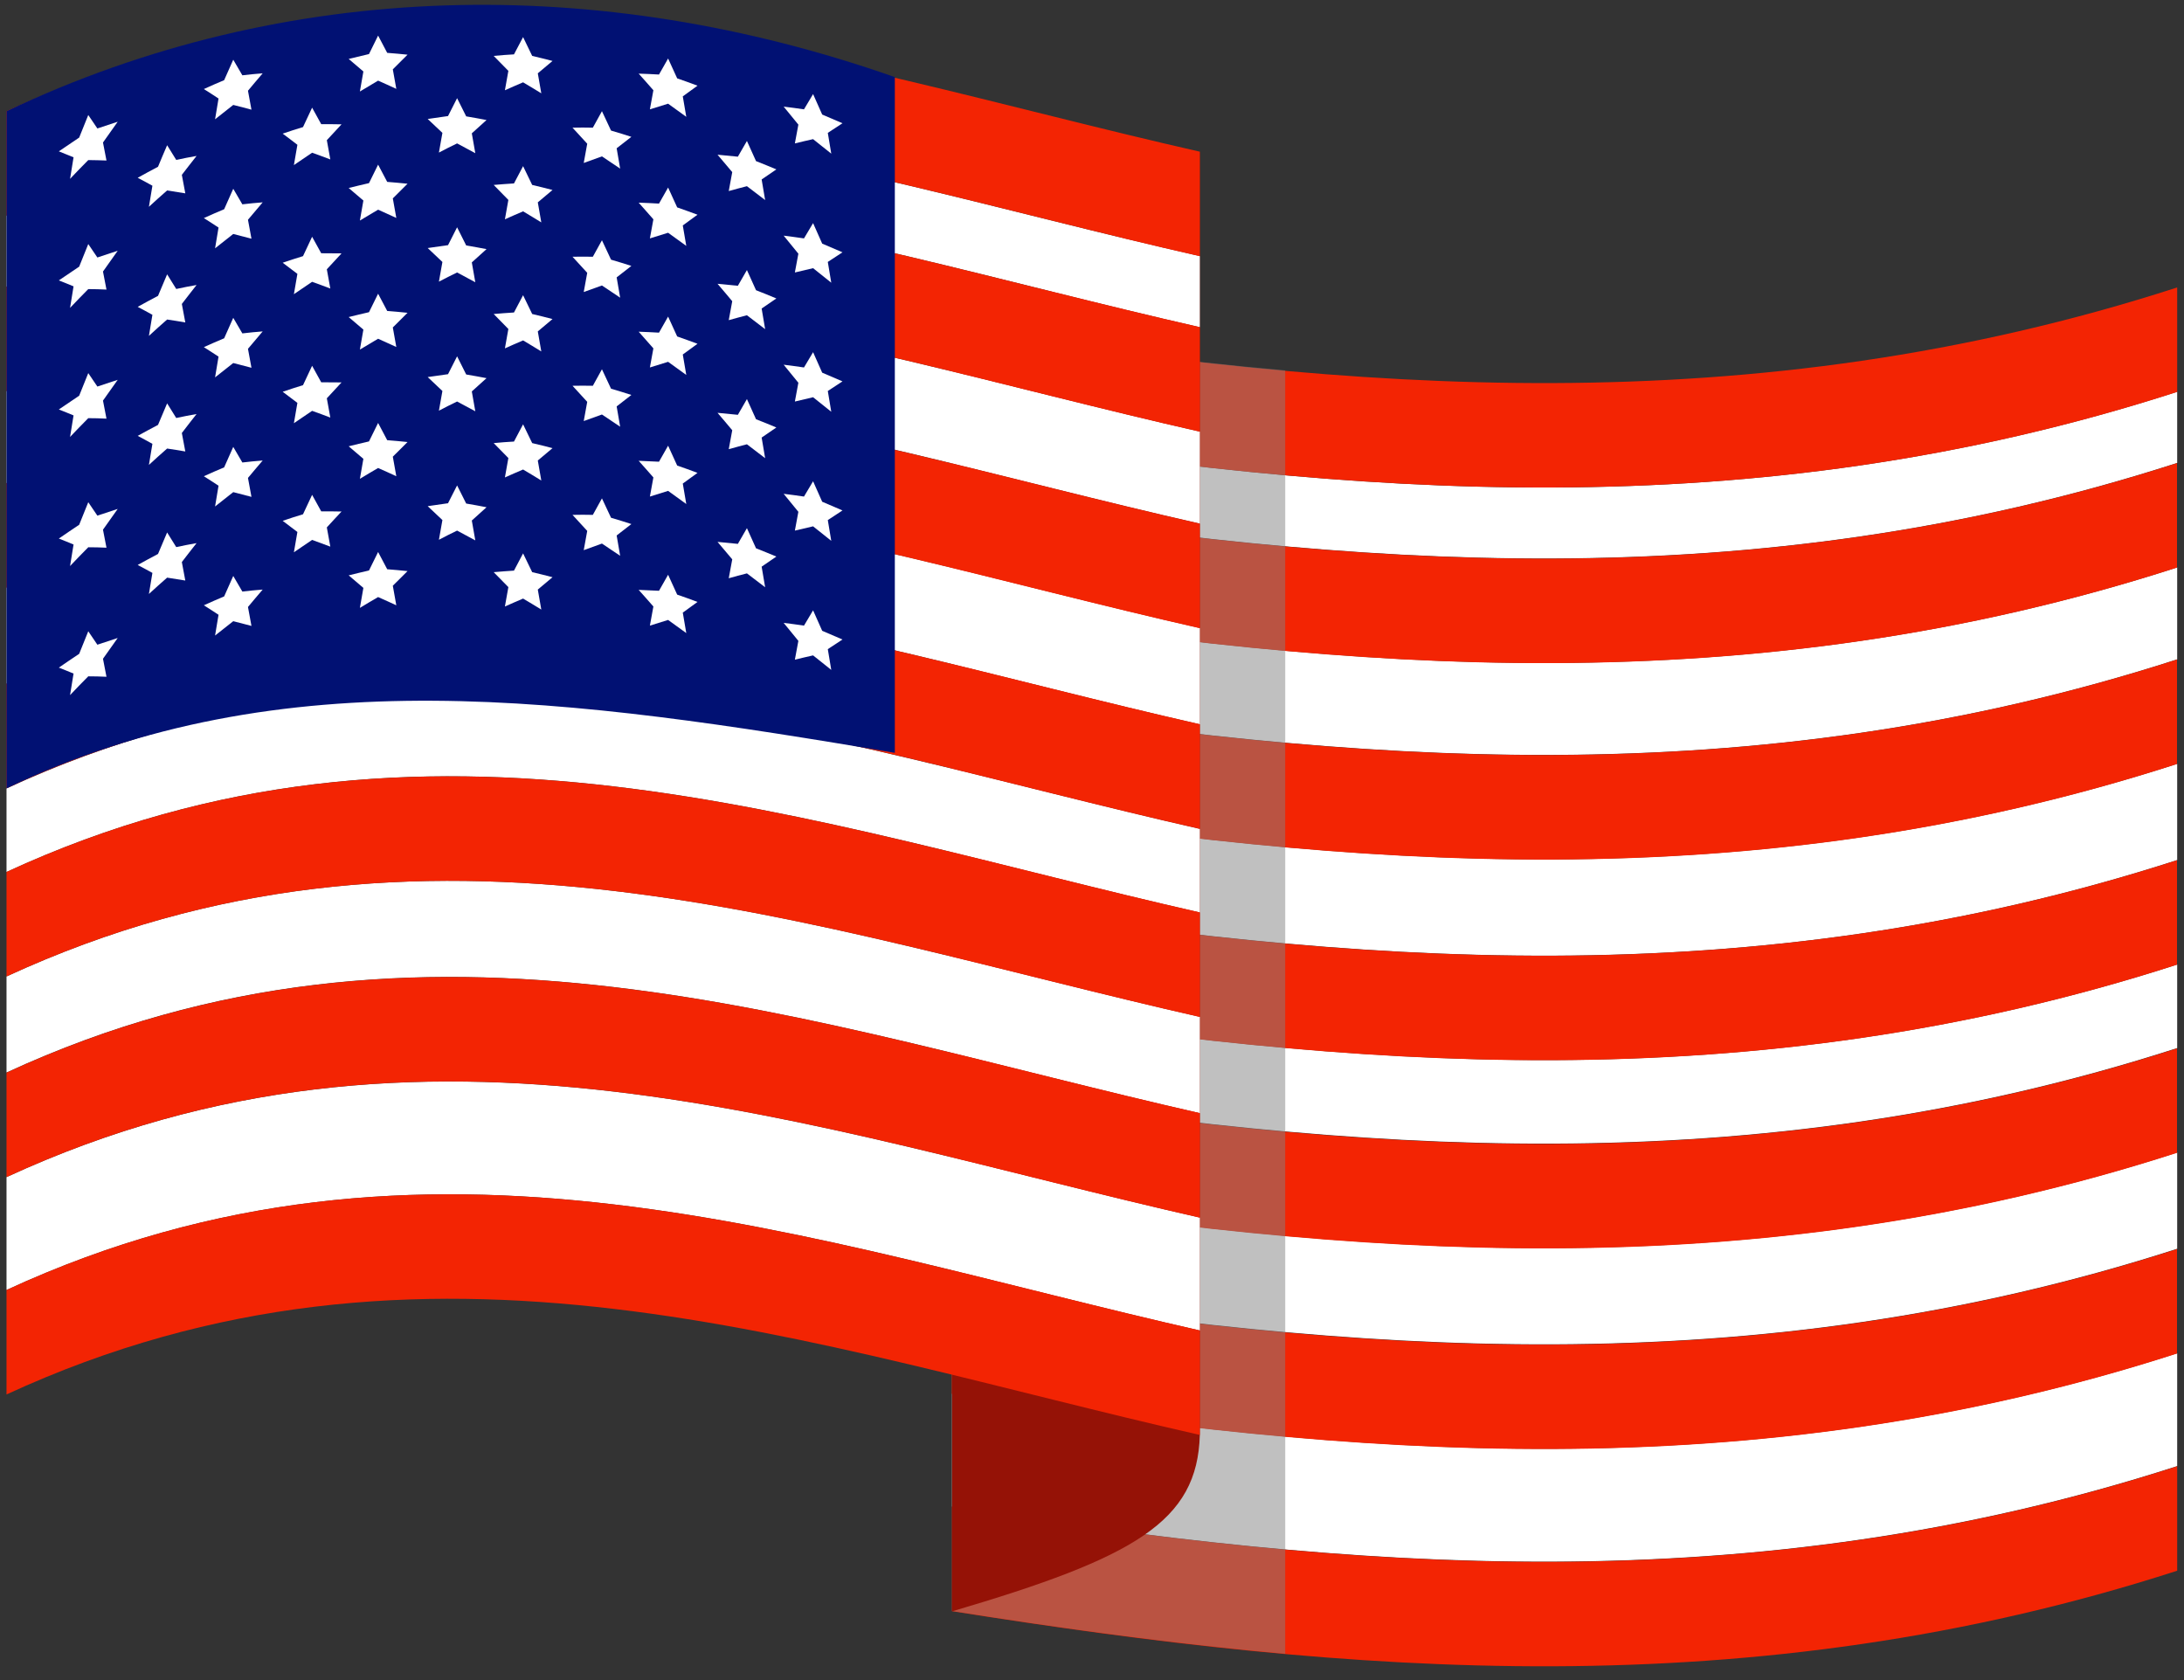 <?xml version="1.0" encoding="UTF-8"?>
<svg width="65px" height="50px" viewBox="0 0 65 50" version="1.1" xmlns="http://www.w3.org/2000/svg" xmlns:xlink="http://www.w3.org/1999/xlink">
    <rect x="0" y="0" width="65" height="50" fill="#333333" stroke="none"/>
    <!-- Generator: Sketch 56.3 (81716) - https://sketch.com -->
    <title>dsd</title>
    <desc>Created with Sketch.</desc>
    <g id="Success-Stories" stroke="none" stroke-width="1" fill="none" fill-rule="evenodd">
        <g id="Success-Stories-Details" transform="translate(-1014, -539)" fill-rule="nonzero">
            <g id="Group-4">
                <g id="Group-3" transform="translate(388, 269)">
                    <g id="dsd" transform="translate(626, 270)">
                        <g id="Group" transform="translate(27.986, 8.182)">
                            <path d="M0.348,4.686 L0.348,6.8 C12.169,8.677 24.113,9.695 36.811,5.595 C36.811,6.841 36.811,7.464 36.811,8.705 C24.113,12.805 12.169,11.786 0.348,9.909 L0.348,12.645 C12.169,14.523 24.113,15.541 36.811,11.441 C36.811,12.686 36.811,13.309 36.811,14.55 C24.113,18.65 12.169,17.632 0.348,15.755 L0.348,18.618 C12.169,20.495 24.113,21.518 36.811,17.414 C36.811,18.659 36.811,19.282 36.811,20.523 C24.113,24.623 12.169,23.605 0.348,21.727 L0.348,24.214 C12.169,26.091 24.113,27.109 36.811,23.009 C36.811,24.255 36.811,24.877 36.811,26.118 C24.113,30.218 12.169,29.2 0.348,27.323 L0.348,30.186 C12.169,32.064 24.113,33.082 36.811,28.982 C36.811,30.227 36.811,30.85 36.811,32.091 C24.113,36.191 12.169,35.173 0.348,33.295 L0.348,36.655 C12.169,38.532 24.113,39.55 36.811,35.45 C36.811,24.791 36.811,14.136 36.811,3.477 C24.113,7.586 12.165,6.564 0.348,4.686 Z" id="Shape" fill="#FFFFFF"></path>
                            <path d="M0.348,36.659 L0.348,39.768 C12.169,41.645 24.113,42.664 36.811,38.564 C36.811,37.527 36.811,36.491 36.811,35.455 C24.113,39.559 12.165,38.536 0.348,36.659 Z" id="Shape" fill="#F32403"></path>
                            <path d="M36.806,32.1 C36.806,30.855 36.806,30.232 36.806,28.991 C24.109,33.091 12.165,32.073 0.343,30.195 L0.343,33.305 C12.165,35.177 24.113,36.2 36.806,32.1 Z" id="Shape" fill="#F32403"></path>
                            <path d="M36.806,26.127 C36.806,24.882 36.806,24.259 36.806,23.018 C24.109,27.118 12.165,26.1 0.343,24.223 L0.343,27.332 C12.165,29.209 24.113,30.227 36.806,26.127 Z" id="Shape" fill="#F32403"></path>
                            <path d="M36.806,20.527 C36.806,19.282 36.806,18.659 36.806,17.418 C24.109,21.518 12.165,20.5 0.343,18.623 L0.343,21.732 C12.165,23.609 24.113,24.627 36.806,20.527 Z" id="Shape" fill="#F32403"></path>
                            <path d="M36.806,14.555 C36.806,13.309 36.806,12.686 36.806,11.445 C24.109,15.545 12.165,14.527 0.343,12.65 L0.343,15.759 C12.165,17.636 24.113,18.659 36.806,14.555 Z" id="Shape" fill="#F32403"></path>
                            <path d="M36.806,8.709 C36.806,7.464 36.806,6.841 36.806,5.6 C24.109,9.7 12.165,8.682 0.343,6.805 L0.343,9.914 C12.165,11.791 24.113,12.809 36.806,8.709 Z" id="Shape" fill="#F32403"></path>
                            <path d="M0.348,1.577 L0.348,4.686 C12.169,6.564 24.113,7.582 36.811,3.482 C36.811,2.445 36.811,1.409 36.811,0.373 C24.113,4.477 12.165,3.455 0.348,1.577 Z" id="Shape" fill="#F32403"></path>
                        </g>
                        <path d="M28.334,9.759 L28.334,12.868 L28.334,14.982 L28.334,18.091 L28.334,20.827 L28.334,23.936 L28.334,26.8 L28.334,29.909 L28.334,32.395 L28.334,35.505 L28.334,38.368 L28.334,41.477 L28.334,44.836 L28.334,47.945 C31.624,48.468 34.928,48.918 38.251,49.218 L38.251,11.023 C34.928,10.732 31.624,10.282 28.334,9.759 Z" id="Shape" fill="#828282" opacity="0.5"></path>
                        <path d="M28.334,47.955 C33.786,46.35 35.637,45.282 35.709,42.705 C35.709,29.973 35.709,17.241 35.709,4.509 C32.915,7.986 31.123,9.036 28.334,9.759 C28.334,22.491 28.334,35.223 28.334,47.955 Z" id="Shape" fill="#951206"></path>
                        <g id="Group">
                            <g transform="translate(0, 0.455)" id="Shape">
                                <path d="M35.709,21.1 L35.709,18.236 C24.1,15.6 12.666,11.277 0.194,17.032 C0.194,16.255 0.194,15.718 0.194,15.123 C0.194,16.991 0.194,18.859 0.194,20.727 C0.194,20.473 0.194,20.205 0.194,19.891 C12.666,14.141 24.1,18.464 35.709,21.1 Z" fill="#FFFFFF"></path>
                                <path d="M35.709,26.7 L35.709,24.214 C24.1,21.577 12.666,17.255 0.194,23.009 C0.194,23.836 0.194,24.668 0.194,25.495 C12.666,19.736 24.1,24.064 35.709,26.7 Z" fill="#FFFFFF"></path>
                                <path d="M35.709,32.673 L35.709,29.809 C24.1,27.173 12.666,22.85 0.194,28.605 C0.194,29.559 0.194,30.514 0.194,31.464 C12.666,25.709 24.1,30.036 35.709,32.673 Z" fill="#FFFFFF"></path>
                                <path d="M35.709,9.282 L35.709,7.168 C24.1,4.532 12.666,0.209 0.194,5.964 C0.194,6.668 0.194,7.373 0.194,8.077 C12.666,2.323 24.1,6.645 35.709,9.282 Z" fill="#FFFFFF"></path>
                                <path d="M35.709,15.127 L35.709,12.391 C24.1,9.755 12.666,5.432 0.194,11.186 C0.194,12.1 0.194,13.009 0.194,13.923 C12.666,8.168 24.1,12.495 35.709,15.127 Z" fill="#FFFFFF"></path>
                                <path d="M35.709,39.141 L35.709,35.782 C24.1,33.145 12.666,28.823 0.194,34.577 C0.194,35.695 0.194,36.818 0.194,37.936 C12.666,32.177 24.1,36.505 35.709,39.141 Z" fill="#FFFFFF"></path>
                                <path d="M0.194,37.936 C0.194,38.973 0.194,40.009 0.194,41.045 C12.666,35.286 24.1,39.614 35.709,42.25 L35.709,39.141 C24.1,36.505 12.666,32.177 0.194,37.936 Z" fill="#F32403"></path>
                                <path d="M35.709,35.782 L35.709,32.673 C24.1,30.036 12.666,25.714 0.194,31.468 C0.194,32.505 0.194,33.541 0.194,34.577 C12.666,28.818 24.1,33.145 35.709,35.782 Z" fill="#F32403"></path>
                                <path d="M35.709,29.809 L35.709,26.7 C24.1,24.064 12.666,19.741 0.194,25.495 C0.194,26.532 0.194,27.568 0.194,28.605 C12.666,22.85 24.1,27.173 35.709,29.809 Z" fill="#F32403"></path>
                                <path d="M35.709,24.209 L35.709,21.1 C24.1,18.464 12.666,14.141 0.194,19.895 C0.194,20.205 0.194,20.477 0.194,20.732 C0.194,21.491 0.194,22.25 0.194,23.005 C12.666,17.25 24.1,21.577 35.709,24.209 Z" fill="#F32403"></path>
                                <path d="M35.709,18.241 L35.709,15.132 C24.1,12.495 12.666,8.173 0.194,13.927 C0.194,14.327 0.194,14.727 0.194,15.132 C0.194,15.727 0.194,16.264 0.194,17.041 C12.666,11.277 24.1,15.605 35.709,18.241 Z" fill="#F32403"></path>
                                <path d="M35.709,12.391 L35.709,9.282 C24.1,6.645 12.666,2.323 0.194,8.077 C0.194,9.114 0.194,10.15 0.194,11.186 C12.666,5.432 24.1,9.755 35.709,12.391 Z" fill="#F32403"></path>
                                <path d="M35.709,7.168 L35.709,4.059 C24.1,1.423 12.666,-2.9 0.194,2.855 C0.194,3.891 0.194,4.927 0.194,5.964 C12.666,0.205 24.1,4.532 35.709,7.168 Z" fill="#F32403"></path>
                            </g>
                            <g id="Shape">
                                <path d="M0.194,3.309 C8.527,-0.641 17.839,-0.795 26.632,2.295 C26.632,8.773 26.632,15.927 26.632,22.405 C17.04,20.791 8.414,19.532 0.194,23.464 C0.194,16.982 0.194,9.786 0.194,3.309 Z" fill="#011173"></path>
                                <g transform="translate(1.354, 0.909)" fill="#FFFFFF">
                                    <g>
                                        <path d="M1.273,2.514 C1.381,2.673 1.435,2.755 1.544,2.914 C1.788,2.832 1.909,2.791 2.149,2.714 C1.973,2.959 1.887,3.082 1.711,3.332 C1.751,3.545 1.774,3.655 1.815,3.868 C1.598,3.859 1.49,3.859 1.273,3.855 C1.056,4.073 0.948,4.186 0.731,4.414 C0.772,4.159 0.794,4.027 0.835,3.773 C0.659,3.7 0.573,3.664 0.397,3.595 C0.641,3.427 0.763,3.345 1.002,3.186 C1.11,2.914 1.165,2.782 1.273,2.514 Z"></path>
                                        <path d="M5.588,0.868 C5.697,1.055 5.751,1.145 5.859,1.332 C6.103,1.305 6.225,1.291 6.464,1.273 C6.288,1.477 6.202,1.582 6.026,1.791 C6.067,2.014 6.089,2.127 6.13,2.355 C5.913,2.295 5.805,2.268 5.588,2.214 C5.372,2.382 5.263,2.468 5.047,2.641 C5.087,2.395 5.11,2.273 5.15,2.023 C4.974,1.909 4.889,1.85 4.713,1.741 C4.956,1.632 5.078,1.577 5.317,1.477 C5.426,1.232 5.48,1.109 5.588,0.868 Z"></path>
                                        <path d="M9.899,0.15 C10.007,0.355 10.061,0.459 10.17,0.664 C10.414,0.682 10.535,0.695 10.775,0.718 C10.599,0.891 10.513,0.977 10.337,1.155 C10.377,1.386 10.4,1.505 10.441,1.736 C10.224,1.636 10.116,1.586 9.899,1.491 C9.682,1.618 9.574,1.682 9.357,1.814 C9.398,1.577 9.42,1.455 9.461,1.218 C9.285,1.068 9.199,0.995 9.023,0.845 C9.267,0.786 9.389,0.755 9.628,0.7 C9.736,0.482 9.791,0.373 9.899,0.15 Z"></path>
                                        <path d="M14.214,0.195 C14.323,0.418 14.377,0.532 14.485,0.755 C14.729,0.814 14.851,0.841 15.09,0.905 C14.914,1.05 14.828,1.123 14.652,1.273 C14.693,1.514 14.715,1.632 14.756,1.868 C14.539,1.736 14.431,1.668 14.214,1.541 C13.998,1.632 13.889,1.682 13.673,1.777 C13.713,1.545 13.736,1.432 13.776,1.2 C13.6,1.023 13.515,0.932 13.339,0.755 C13.582,0.732 13.704,0.723 13.943,0.709 C14.052,0.5 14.106,0.4 14.214,0.195 Z"></path>
                                        <path d="M18.53,0.832 C18.638,1.068 18.692,1.186 18.8,1.423 C19.044,1.509 19.166,1.55 19.405,1.641 C19.229,1.768 19.143,1.832 18.967,1.959 C19.008,2.205 19.031,2.323 19.071,2.568 C18.855,2.409 18.746,2.332 18.53,2.177 C18.313,2.245 18.205,2.277 17.988,2.345 C18.028,2.118 18.051,2.005 18.092,1.777 C17.916,1.577 17.83,1.477 17.654,1.282 C17.898,1.291 18.019,1.295 18.259,1.309 C18.367,1.118 18.421,1.023 18.53,0.832 Z"></path>
                                        <path d="M22.845,1.891 C22.953,2.136 23.007,2.259 23.116,2.5 C23.359,2.605 23.481,2.655 23.72,2.759 C23.544,2.873 23.459,2.932 23.283,3.045 C23.323,3.291 23.346,3.414 23.386,3.664 C23.17,3.491 23.061,3.405 22.845,3.232 C22.628,3.282 22.52,3.305 22.303,3.359 C22.344,3.136 22.366,3.023 22.407,2.8 C22.231,2.586 22.145,2.477 21.969,2.264 C22.213,2.295 22.335,2.309 22.574,2.345 C22.682,2.164 22.736,2.073 22.845,1.891 Z"></path>
                                    </g>
                                    <g transform="translate(2.708, 1.818)">
                                        <path d="M0.912,1.595 C1.02,1.768 1.074,1.855 1.183,2.032 C1.426,1.982 1.548,1.955 1.788,1.914 C1.611,2.136 1.526,2.25 1.35,2.477 C1.39,2.695 1.413,2.809 1.453,3.027 C1.237,2.991 1.128,2.973 0.912,2.941 C0.695,3.132 0.587,3.227 0.37,3.427 C0.411,3.177 0.433,3.05 0.474,2.8 C0.298,2.705 0.212,2.655 0.036,2.564 C0.28,2.427 0.402,2.364 0.641,2.236 C0.749,1.973 0.803,1.85 0.912,1.595 Z"></path>
                                        <path d="M5.227,0.477 C5.335,0.673 5.39,0.773 5.498,0.968 C5.742,0.968 5.864,0.968 6.103,0.973 C5.927,1.159 5.841,1.255 5.665,1.445 C5.706,1.673 5.728,1.791 5.769,2.018 C5.552,1.936 5.444,1.895 5.227,1.818 C5.01,1.964 4.902,2.036 4.685,2.186 C4.726,1.945 4.749,1.823 4.789,1.582 C4.613,1.445 4.527,1.382 4.351,1.25 C4.595,1.168 4.717,1.127 4.956,1.055 C5.065,0.823 5.119,0.705 5.227,0.477 Z"></path>
                                        <path d="M9.542,0.195 C9.651,0.409 9.705,0.518 9.813,0.736 C10.057,0.777 10.179,0.8 10.418,0.845 C10.242,1.005 10.156,1.082 9.98,1.241 C10.021,1.477 10.043,1.595 10.084,1.832 C9.867,1.714 9.759,1.655 9.542,1.541 C9.326,1.645 9.217,1.7 9.001,1.814 C9.041,1.577 9.064,1.464 9.105,1.227 C8.928,1.059 8.843,0.977 8.667,0.814 C8.91,0.777 9.032,0.759 9.272,0.727 C9.38,0.514 9.434,0.405 9.542,0.195 Z"></path>
                                        <path d="M13.853,0.582 C13.961,0.814 14.016,0.927 14.124,1.159 C14.368,1.232 14.49,1.268 14.729,1.345 C14.553,1.482 14.467,1.55 14.291,1.686 C14.332,1.927 14.354,2.05 14.395,2.291 C14.178,2.145 14.07,2.073 13.853,1.927 C13.636,2.005 13.528,2.045 13.311,2.123 C13.352,1.895 13.375,1.777 13.415,1.55 C13.239,1.359 13.153,1.264 12.977,1.073 C13.221,1.068 13.343,1.068 13.582,1.073 C13.691,0.877 13.745,0.777 13.853,0.582 Z"></path>
                                        <path d="M18.168,1.468 C18.277,1.709 18.331,1.827 18.439,2.068 C18.683,2.164 18.805,2.214 19.044,2.314 C18.868,2.432 18.782,2.495 18.606,2.614 C18.647,2.859 18.669,2.982 18.71,3.227 C18.493,3.059 18.385,2.977 18.168,2.814 C17.952,2.868 17.843,2.9 17.627,2.959 C17.667,2.736 17.69,2.623 17.731,2.395 C17.555,2.186 17.469,2.082 17.293,1.877 C17.536,1.9 17.658,1.914 17.898,1.936 C18.006,1.745 18.06,1.655 18.168,1.468 Z"></path>
                                    </g>
                                    <g transform="translate(2.708, 5.455)">
                                        <path d="M0.912,1.8 C1.02,1.973 1.074,2.059 1.183,2.236 C1.426,2.186 1.548,2.159 1.788,2.118 C1.611,2.341 1.526,2.455 1.35,2.682 C1.39,2.9 1.413,3.014 1.453,3.232 C1.237,3.195 1.128,3.177 0.912,3.145 C0.695,3.336 0.587,3.432 0.37,3.632 C0.411,3.382 0.433,3.255 0.474,3.005 C0.298,2.909 0.212,2.859 0.036,2.768 C0.28,2.632 0.402,2.568 0.641,2.441 C0.749,2.182 0.803,2.055 0.912,1.8 Z"></path>
                                        <path d="M5.227,0.682 C5.335,0.877 5.39,0.977 5.498,1.173 C5.742,1.173 5.864,1.173 6.103,1.177 C5.927,1.364 5.841,1.459 5.665,1.65 C5.706,1.877 5.728,1.995 5.769,2.223 C5.552,2.141 5.444,2.1 5.227,2.023 C5.01,2.168 4.902,2.241 4.685,2.391 C4.726,2.15 4.749,2.027 4.789,1.786 C4.613,1.65 4.527,1.586 4.351,1.455 C4.595,1.373 4.717,1.332 4.956,1.259 C5.065,1.027 5.119,0.909 5.227,0.682 Z"></path>
                                        <path d="M9.542,0.4 C9.651,0.614 9.705,0.723 9.813,0.941 C10.057,0.982 10.179,1.005 10.418,1.05 C10.242,1.209 10.156,1.286 9.98,1.445 C10.021,1.682 10.043,1.8 10.084,2.036 C9.867,1.918 9.759,1.859 9.542,1.745 C9.326,1.85 9.217,1.905 9.001,2.018 C9.041,1.782 9.064,1.668 9.105,1.432 C8.928,1.264 8.843,1.182 8.667,1.018 C8.91,0.982 9.032,0.964 9.272,0.932 C9.38,0.718 9.434,0.609 9.542,0.4 Z"></path>
                                        <path d="M13.853,0.786 C13.961,1.018 14.016,1.132 14.124,1.364 C14.368,1.436 14.49,1.473 14.729,1.55 C14.553,1.686 14.467,1.755 14.291,1.891 C14.332,2.132 14.354,2.255 14.395,2.495 C14.178,2.35 14.07,2.277 13.853,2.132 C13.636,2.209 13.528,2.25 13.311,2.327 C13.352,2.1 13.375,1.982 13.415,1.755 C13.239,1.564 13.153,1.468 12.977,1.277 C13.221,1.273 13.343,1.273 13.582,1.277 C13.691,1.082 13.745,0.982 13.853,0.786 Z"></path>
                                        <path d="M18.168,1.673 C18.277,1.914 18.331,2.032 18.439,2.273 C18.683,2.368 18.805,2.418 19.044,2.518 C18.868,2.636 18.782,2.7 18.606,2.818 C18.647,3.064 18.669,3.186 18.71,3.432 C18.493,3.264 18.385,3.182 18.168,3.018 C17.952,3.073 17.843,3.105 17.627,3.164 C17.667,2.941 17.69,2.827 17.731,2.6 C17.555,2.391 17.469,2.286 17.293,2.082 C17.536,2.105 17.658,2.118 17.898,2.141 C18.006,1.95 18.06,1.859 18.168,1.673 Z"></path>
                                    </g>
                                    <g transform="translate(2.708, 9.545)">
                                        <path d="M0.912,1.55 C1.02,1.723 1.074,1.809 1.183,1.986 C1.426,1.936 1.548,1.909 1.788,1.868 C1.611,2.091 1.526,2.205 1.35,2.432 C1.39,2.65 1.413,2.764 1.453,2.982 C1.237,2.945 1.128,2.927 0.912,2.895 C0.695,3.086 0.587,3.182 0.37,3.382 C0.411,3.132 0.433,3.005 0.474,2.755 C0.298,2.659 0.212,2.609 0.036,2.518 C0.28,2.382 0.402,2.318 0.641,2.191 C0.749,1.932 0.803,1.805 0.912,1.55 Z"></path>
                                        <path d="M5.227,0.432 C5.335,0.627 5.39,0.727 5.498,0.923 C5.742,0.923 5.864,0.923 6.103,0.927 C5.927,1.114 5.841,1.209 5.665,1.4 C5.706,1.627 5.728,1.745 5.769,1.973 C5.552,1.891 5.444,1.85 5.227,1.773 C5.01,1.918 4.902,1.991 4.685,2.141 C4.726,1.9 4.749,1.777 4.789,1.536 C4.613,1.4 4.527,1.336 4.351,1.205 C4.595,1.123 4.717,1.082 4.956,1.009 C5.065,0.777 5.119,0.659 5.227,0.432 Z"></path>
                                        <path d="M9.542,0.15 C9.651,0.364 9.705,0.473 9.813,0.691 C10.057,0.732 10.179,0.755 10.418,0.8 C10.242,0.959 10.156,1.036 9.98,1.195 C10.021,1.432 10.043,1.55 10.084,1.786 C9.867,1.668 9.759,1.609 9.542,1.495 C9.326,1.6 9.217,1.655 9.001,1.768 C9.041,1.532 9.064,1.418 9.105,1.182 C8.928,1.014 8.843,0.932 8.667,0.768 C8.91,0.732 9.032,0.714 9.272,0.682 C9.38,0.468 9.434,0.359 9.542,0.15 Z"></path>
                                        <path d="M13.853,0.536 C13.961,0.768 14.016,0.882 14.124,1.114 C14.368,1.186 14.49,1.223 14.729,1.3 C14.553,1.436 14.467,1.505 14.291,1.641 C14.332,1.882 14.354,2.005 14.395,2.245 C14.178,2.1 14.07,2.027 13.853,1.882 C13.636,1.959 13.528,2 13.311,2.077 C13.352,1.85 13.375,1.732 13.415,1.505 C13.239,1.314 13.153,1.218 12.977,1.027 C13.221,1.023 13.343,1.023 13.582,1.027 C13.691,0.832 13.745,0.732 13.853,0.536 Z"></path>
                                        <path d="M18.168,1.423 C18.277,1.664 18.331,1.782 18.439,2.023 C18.683,2.118 18.805,2.168 19.044,2.268 C18.868,2.386 18.782,2.45 18.606,2.568 C18.647,2.814 18.669,2.936 18.71,3.182 C18.493,3.014 18.385,2.932 18.168,2.768 C17.952,2.823 17.843,2.855 17.627,2.914 C17.667,2.691 17.69,2.577 17.731,2.35 C17.555,2.141 17.469,2.036 17.293,1.832 C17.536,1.855 17.658,1.868 17.898,1.891 C18.006,1.7 18.06,1.609 18.168,1.423 Z"></path>
                                    </g>
                                    <g transform="translate(2.708, 13.182)">
                                        <path d="M0.912,1.755 C1.02,1.927 1.074,2.014 1.183,2.191 C1.426,2.141 1.548,2.114 1.788,2.073 C1.611,2.295 1.526,2.409 1.35,2.636 C1.39,2.855 1.413,2.968 1.453,3.186 C1.237,3.15 1.128,3.132 0.912,3.1 C0.695,3.291 0.587,3.386 0.37,3.586 C0.411,3.336 0.433,3.209 0.474,2.959 C0.298,2.864 0.212,2.814 0.036,2.723 C0.28,2.586 0.402,2.523 0.641,2.395 C0.749,2.136 0.803,2.009 0.912,1.755 Z"></path>
                                        <path d="M5.227,0.636 C5.335,0.832 5.39,0.932 5.498,1.127 C5.742,1.127 5.864,1.127 6.103,1.132 C5.927,1.318 5.841,1.414 5.665,1.605 C5.706,1.832 5.728,1.95 5.769,2.177 C5.552,2.095 5.444,2.055 5.227,1.977 C5.01,2.123 4.902,2.195 4.685,2.345 C4.726,2.105 4.749,1.982 4.789,1.741 C4.613,1.605 4.527,1.541 4.351,1.409 C4.595,1.327 4.717,1.286 4.956,1.214 C5.065,0.982 5.119,0.868 5.227,0.636 Z"></path>
                                        <path d="M9.542,0.355 C9.651,0.568 9.705,0.677 9.813,0.895 C10.057,0.936 10.179,0.959 10.418,1.005 C10.242,1.164 10.156,1.241 9.98,1.4 C10.021,1.636 10.043,1.755 10.084,1.991 C9.867,1.873 9.759,1.814 9.542,1.7 C9.326,1.805 9.217,1.859 9.001,1.973 C9.041,1.736 9.064,1.623 9.105,1.386 C8.928,1.218 8.843,1.136 8.667,0.973 C8.91,0.936 9.032,0.918 9.272,0.886 C9.38,0.673 9.434,0.564 9.542,0.355 Z"></path>
                                        <path d="M13.853,0.741 C13.961,0.973 14.016,1.086 14.124,1.318 C14.368,1.391 14.49,1.427 14.729,1.505 C14.553,1.641 14.467,1.709 14.291,1.845 C14.332,2.086 14.354,2.209 14.395,2.45 C14.178,2.305 14.07,2.232 13.853,2.086 C13.636,2.164 13.528,2.205 13.311,2.282 C13.352,2.055 13.375,1.936 13.415,1.709 C13.239,1.518 13.153,1.423 12.977,1.232 C13.221,1.227 13.343,1.227 13.582,1.232 C13.691,1.036 13.745,0.936 13.853,0.741 Z"></path>
                                        <path d="M18.168,1.627 C18.277,1.868 18.331,1.986 18.439,2.227 C18.683,2.323 18.805,2.373 19.044,2.473 C18.868,2.591 18.782,2.655 18.606,2.773 C18.647,3.018 18.669,3.141 18.71,3.386 C18.493,3.218 18.385,3.136 18.168,2.973 C17.952,3.027 17.843,3.059 17.627,3.118 C17.667,2.895 17.69,2.782 17.731,2.555 C17.555,2.345 17.469,2.241 17.293,2.036 C17.536,2.059 17.658,2.073 17.898,2.095 C18.006,1.909 18.06,1.814 18.168,1.627 Z"></path>
                                    </g>
                                    <g transform="translate(0, 3.636)">
                                        <path d="M1.273,2.718 C1.381,2.877 1.435,2.959 1.544,3.118 C1.788,3.036 1.909,2.995 2.149,2.918 C1.973,3.164 1.887,3.286 1.711,3.536 C1.751,3.75 1.774,3.859 1.815,4.073 C1.598,4.064 1.49,4.059 1.273,4.059 C1.056,4.277 0.948,4.391 0.731,4.618 C0.772,4.364 0.794,4.232 0.835,3.977 C0.659,3.905 0.573,3.868 0.397,3.8 C0.641,3.632 0.763,3.55 1.002,3.391 C1.11,3.118 1.165,2.986 1.273,2.718 Z"></path>
                                        <path d="M5.588,1.073 C5.697,1.259 5.751,1.35 5.859,1.536 C6.103,1.509 6.225,1.495 6.464,1.477 C6.288,1.682 6.202,1.786 6.026,1.995 C6.067,2.218 6.089,2.332 6.13,2.559 C5.913,2.5 5.805,2.473 5.588,2.418 C5.372,2.586 5.263,2.673 5.047,2.845 C5.087,2.6 5.11,2.477 5.15,2.227 C4.974,2.114 4.889,2.055 4.713,1.945 C4.956,1.836 5.078,1.782 5.317,1.682 C5.426,1.436 5.48,1.314 5.588,1.073 Z"></path>
                                        <path d="M9.899,0.355 C10.007,0.559 10.061,0.664 10.17,0.868 C10.414,0.886 10.535,0.9 10.775,0.923 C10.599,1.095 10.513,1.182 10.337,1.359 C10.377,1.591 10.4,1.709 10.441,1.941 C10.224,1.841 10.116,1.791 9.899,1.695 C9.682,1.823 9.574,1.886 9.357,2.018 C9.398,1.782 9.42,1.659 9.461,1.423 C9.285,1.273 9.199,1.2 9.023,1.05 C9.267,0.991 9.389,0.959 9.628,0.905 C9.736,0.686 9.791,0.577 9.899,0.355 Z"></path>
                                        <path d="M14.214,0.4 C14.323,0.623 14.377,0.736 14.485,0.959 C14.729,1.018 14.851,1.045 15.09,1.109 C14.914,1.255 14.828,1.327 14.652,1.477 C14.693,1.718 14.715,1.836 14.756,2.073 C14.539,1.941 14.431,1.873 14.214,1.745 C13.998,1.836 13.889,1.886 13.673,1.982 C13.713,1.75 13.736,1.632 13.776,1.405 C13.6,1.227 13.515,1.136 13.339,0.959 C13.582,0.936 13.704,0.932 13.943,0.914 C14.052,0.705 14.106,0.605 14.214,0.4 Z"></path>
                                        <path d="M18.53,1.036 C18.638,1.273 18.692,1.391 18.8,1.627 C19.044,1.714 19.166,1.755 19.405,1.845 C19.229,1.973 19.143,2.036 18.967,2.164 C19.008,2.409 19.031,2.527 19.071,2.773 C18.855,2.614 18.746,2.536 18.53,2.382 C18.313,2.45 18.205,2.482 17.988,2.55 C18.028,2.323 18.051,2.209 18.092,1.982 C17.916,1.782 17.83,1.682 17.654,1.486 C17.898,1.495 18.019,1.5 18.259,1.514 C18.367,1.323 18.421,1.227 18.53,1.036 Z"></path>
                                        <path d="M22.845,2.095 C22.953,2.341 23.007,2.464 23.116,2.705 C23.359,2.809 23.481,2.859 23.72,2.964 C23.544,3.077 23.459,3.136 23.283,3.25 C23.323,3.495 23.346,3.618 23.386,3.868 C23.17,3.695 23.061,3.609 22.845,3.436 C22.628,3.486 22.52,3.514 22.303,3.564 C22.344,3.341 22.366,3.227 22.407,3.005 C22.231,2.791 22.145,2.682 21.969,2.468 C22.213,2.5 22.335,2.514 22.574,2.55 C22.682,2.368 22.736,2.277 22.845,2.095 Z"></path>
                                    </g>
                                    <g transform="translate(0, 7.727)">
                                        <path d="M1.273,2.468 C1.381,2.627 1.435,2.709 1.544,2.868 C1.788,2.786 1.909,2.745 2.149,2.668 C1.973,2.914 1.887,3.036 1.711,3.286 C1.751,3.5 1.774,3.609 1.815,3.823 C1.598,3.814 1.49,3.809 1.273,3.809 C1.056,4.027 0.948,4.141 0.731,4.368 C0.772,4.114 0.794,3.982 0.835,3.727 C0.659,3.655 0.573,3.618 0.397,3.55 C0.641,3.382 0.763,3.3 1.002,3.141 C1.11,2.868 1.165,2.736 1.273,2.468 Z"></path>
                                        <path d="M5.588,0.823 C5.697,1.009 5.751,1.1 5.859,1.286 C6.103,1.259 6.225,1.245 6.464,1.227 C6.288,1.432 6.202,1.536 6.026,1.745 C6.067,1.968 6.089,2.082 6.13,2.309 C5.913,2.25 5.805,2.223 5.588,2.168 C5.372,2.336 5.263,2.423 5.047,2.595 C5.087,2.35 5.11,2.227 5.15,1.977 C4.974,1.864 4.889,1.805 4.713,1.695 C4.956,1.586 5.078,1.532 5.317,1.432 C5.426,1.186 5.48,1.064 5.588,0.823 Z"></path>
                                        <path d="M9.899,0.105 C10.007,0.309 10.061,0.414 10.17,0.618 C10.414,0.636 10.535,0.65 10.775,0.673 C10.599,0.845 10.513,0.932 10.337,1.109 C10.377,1.341 10.4,1.459 10.441,1.691 C10.224,1.591 10.116,1.541 9.899,1.445 C9.682,1.573 9.574,1.636 9.357,1.768 C9.398,1.532 9.42,1.409 9.461,1.173 C9.285,1.023 9.199,0.95 9.023,0.8 C9.267,0.741 9.389,0.709 9.628,0.655 C9.736,0.436 9.791,0.327 9.899,0.105 Z"></path>
                                        <path d="M14.214,0.15 C14.323,0.373 14.377,0.486 14.485,0.709 C14.729,0.768 14.851,0.795 15.09,0.859 C14.914,1.005 14.828,1.077 14.652,1.227 C14.693,1.468 14.715,1.586 14.756,1.823 C14.539,1.691 14.431,1.623 14.214,1.495 C13.998,1.586 13.889,1.636 13.673,1.732 C13.713,1.5 13.736,1.386 13.776,1.155 C13.6,0.977 13.515,0.886 13.339,0.709 C13.582,0.686 13.704,0.682 13.943,0.664 C14.052,0.459 14.106,0.355 14.214,0.15 Z"></path>
                                        <path d="M18.53,0.786 C18.638,1.023 18.692,1.141 18.8,1.377 C19.044,1.464 19.166,1.505 19.405,1.595 C19.229,1.723 19.143,1.786 18.967,1.914 C19.008,2.159 19.031,2.277 19.071,2.523 C18.855,2.364 18.746,2.286 18.53,2.132 C18.313,2.2 18.205,2.232 17.988,2.3 C18.028,2.073 18.051,1.959 18.092,1.732 C17.916,1.532 17.83,1.432 17.654,1.236 C17.898,1.245 18.019,1.25 18.259,1.264 C18.367,1.073 18.421,0.977 18.53,0.786 Z"></path>
                                        <path d="M22.845,1.845 C22.953,2.091 23.007,2.214 23.116,2.455 C23.359,2.559 23.481,2.609 23.72,2.714 C23.544,2.827 23.459,2.886 23.283,3 C23.323,3.245 23.346,3.368 23.386,3.618 C23.17,3.445 23.061,3.359 22.845,3.186 C22.628,3.236 22.52,3.264 22.303,3.314 C22.344,3.091 22.366,2.977 22.407,2.755 C22.231,2.541 22.145,2.432 21.969,2.218 C22.213,2.25 22.335,2.264 22.574,2.3 C22.682,2.118 22.736,2.027 22.845,1.845 Z"></path>
                                    </g>
                                    <g transform="translate(0, 11.364)">
                                        <path d="M1.273,2.673 C1.381,2.832 1.435,2.914 1.544,3.073 C1.788,2.991 1.909,2.95 2.149,2.873 C1.973,3.118 1.887,3.241 1.711,3.491 C1.751,3.705 1.774,3.814 1.815,4.027 C1.598,4.018 1.49,4.014 1.273,4.014 C1.056,4.232 0.948,4.345 0.731,4.573 C0.772,4.318 0.794,4.186 0.835,3.932 C0.659,3.859 0.573,3.823 0.397,3.755 C0.641,3.586 0.763,3.505 1.002,3.345 C1.11,3.073 1.165,2.941 1.273,2.673 Z"></path>
                                        <path d="M5.588,1.027 C5.697,1.214 5.751,1.305 5.859,1.491 C6.103,1.464 6.225,1.45 6.464,1.432 C6.288,1.636 6.202,1.741 6.026,1.95 C6.067,2.173 6.089,2.286 6.13,2.514 C5.913,2.455 5.805,2.427 5.588,2.373 C5.372,2.541 5.263,2.627 5.047,2.8 C5.087,2.555 5.11,2.432 5.15,2.182 C4.974,2.068 4.889,2.009 4.713,1.9 C4.956,1.791 5.078,1.736 5.317,1.636 C5.426,1.391 5.48,1.268 5.588,1.027 Z"></path>
                                        <path d="M9.899,0.314 C10.007,0.518 10.061,0.623 10.17,0.827 C10.414,0.845 10.535,0.859 10.775,0.882 C10.599,1.055 10.513,1.141 10.337,1.318 C10.377,1.55 10.4,1.668 10.441,1.9 C10.224,1.8 10.116,1.75 9.899,1.655 C9.682,1.782 9.574,1.845 9.357,1.977 C9.398,1.741 9.42,1.618 9.461,1.382 C9.285,1.232 9.199,1.159 9.023,1.009 C9.267,0.95 9.389,0.918 9.628,0.864 C9.736,0.645 9.791,0.532 9.899,0.314 Z"></path>
                                        <path d="M14.214,0.355 C14.323,0.577 14.377,0.691 14.485,0.914 C14.729,0.973 14.851,1 15.09,1.064 C14.914,1.209 14.828,1.282 14.652,1.432 C14.693,1.673 14.715,1.791 14.756,2.027 C14.539,1.895 14.431,1.827 14.214,1.7 C13.998,1.791 13.889,1.841 13.673,1.936 C13.713,1.705 13.736,1.591 13.776,1.359 C13.6,1.182 13.515,1.091 13.339,0.914 C13.582,0.891 13.704,0.882 13.943,0.868 C14.052,0.664 14.106,0.559 14.214,0.355 Z"></path>
                                        <path d="M18.53,0.991 C18.638,1.227 18.692,1.345 18.8,1.582 C19.044,1.668 19.166,1.709 19.405,1.8 C19.229,1.927 19.143,1.991 18.967,2.118 C19.008,2.364 19.031,2.482 19.071,2.727 C18.855,2.568 18.746,2.491 18.53,2.336 C18.313,2.405 18.205,2.436 17.988,2.505 C18.028,2.277 18.051,2.164 18.092,1.936 C17.916,1.736 17.83,1.636 17.654,1.441 C17.898,1.45 18.019,1.455 18.259,1.468 C18.367,1.277 18.421,1.182 18.53,0.991 Z"></path>
                                        <path d="M22.845,2.05 C22.953,2.295 23.007,2.418 23.116,2.659 C23.359,2.764 23.481,2.814 23.72,2.918 C23.544,3.032 23.459,3.091 23.283,3.205 C23.323,3.45 23.346,3.573 23.386,3.823 C23.17,3.65 23.061,3.564 22.845,3.391 C22.628,3.441 22.52,3.468 22.303,3.518 C22.344,3.295 22.366,3.182 22.407,2.959 C22.231,2.745 22.145,2.636 21.969,2.423 C22.213,2.455 22.335,2.468 22.574,2.505 C22.682,2.323 22.736,2.232 22.845,2.05 Z"></path>
                                    </g>
                                    <g transform="translate(0, 15.455)">
                                        <path d="M1.273,2.423 C1.381,2.582 1.435,2.664 1.544,2.823 C1.788,2.741 1.909,2.7 2.149,2.623 C1.973,2.868 1.887,2.991 1.711,3.241 C1.751,3.455 1.774,3.564 1.815,3.777 C1.598,3.768 1.49,3.764 1.273,3.764 C1.056,3.982 0.948,4.095 0.731,4.323 C0.772,4.068 0.794,3.936 0.835,3.682 C0.659,3.609 0.573,3.573 0.397,3.505 C0.641,3.336 0.763,3.255 1.002,3.095 C1.11,2.827 1.165,2.691 1.273,2.423 Z"></path>
                                        <path d="M5.588,0.777 C5.697,0.964 5.751,1.055 5.859,1.241 C6.103,1.214 6.225,1.2 6.464,1.182 C6.288,1.386 6.202,1.491 6.026,1.7 C6.067,1.923 6.089,2.036 6.13,2.264 C5.913,2.205 5.805,2.177 5.588,2.123 C5.372,2.291 5.263,2.377 5.047,2.55 C5.087,2.305 5.11,2.182 5.15,1.932 C4.974,1.818 4.889,1.759 4.713,1.65 C4.956,1.541 5.078,1.486 5.317,1.386 C5.426,1.141 5.48,1.023 5.588,0.777 Z"></path>
                                        <path d="M9.899,0.064 C10.007,0.268 10.061,0.373 10.17,0.577 C10.414,0.595 10.535,0.609 10.775,0.632 C10.599,0.805 10.513,0.891 10.337,1.068 C10.377,1.3 10.4,1.418 10.441,1.65 C10.224,1.55 10.116,1.5 9.899,1.405 C9.682,1.532 9.574,1.595 9.357,1.727 C9.398,1.491 9.42,1.368 9.461,1.132 C9.285,0.982 9.199,0.909 9.023,0.759 C9.267,0.7 9.389,0.668 9.628,0.614 C9.736,0.395 9.791,0.282 9.899,0.064 Z"></path>
                                        <path d="M14.214,0.105 C14.323,0.327 14.377,0.441 14.485,0.664 C14.729,0.723 14.851,0.75 15.09,0.814 C14.914,0.959 14.828,1.032 14.652,1.182 C14.693,1.423 14.715,1.541 14.756,1.777 C14.539,1.645 14.431,1.577 14.214,1.45 C13.998,1.541 13.889,1.591 13.673,1.686 C13.713,1.455 13.736,1.341 13.776,1.109 C13.6,0.932 13.515,0.841 13.339,0.664 C13.582,0.641 13.704,0.636 13.943,0.618 C14.052,0.414 14.106,0.309 14.214,0.105 Z"></path>
                                        <path d="M18.53,0.741 C18.638,0.977 18.692,1.095 18.8,1.332 C19.044,1.418 19.166,1.459 19.405,1.55 C19.229,1.677 19.143,1.741 18.967,1.868 C19.008,2.114 19.031,2.232 19.071,2.477 C18.855,2.318 18.746,2.241 18.53,2.086 C18.313,2.155 18.205,2.186 17.988,2.255 C18.028,2.027 18.051,1.914 18.092,1.686 C17.916,1.486 17.83,1.386 17.654,1.191 C17.898,1.2 18.019,1.205 18.259,1.218 C18.367,1.027 18.421,0.932 18.53,0.741 Z"></path>
                                        <path d="M22.845,1.8 C22.953,2.045 23.007,2.168 23.116,2.409 C23.359,2.514 23.481,2.564 23.72,2.668 C23.544,2.782 23.459,2.841 23.283,2.955 C23.323,3.2 23.346,3.323 23.386,3.573 C23.17,3.4 23.061,3.314 22.845,3.141 C22.628,3.191 22.52,3.214 22.303,3.268 C22.344,3.045 22.366,2.932 22.407,2.709 C22.231,2.495 22.145,2.386 21.969,2.173 C22.213,2.205 22.335,2.218 22.574,2.255 C22.682,2.073 22.736,1.982 22.845,1.8 Z"></path>
                                    </g>
                                </g>
                            </g>
                        </g>
                    </g>
                </g>
            </g>
        </g>
    </g>
</svg>